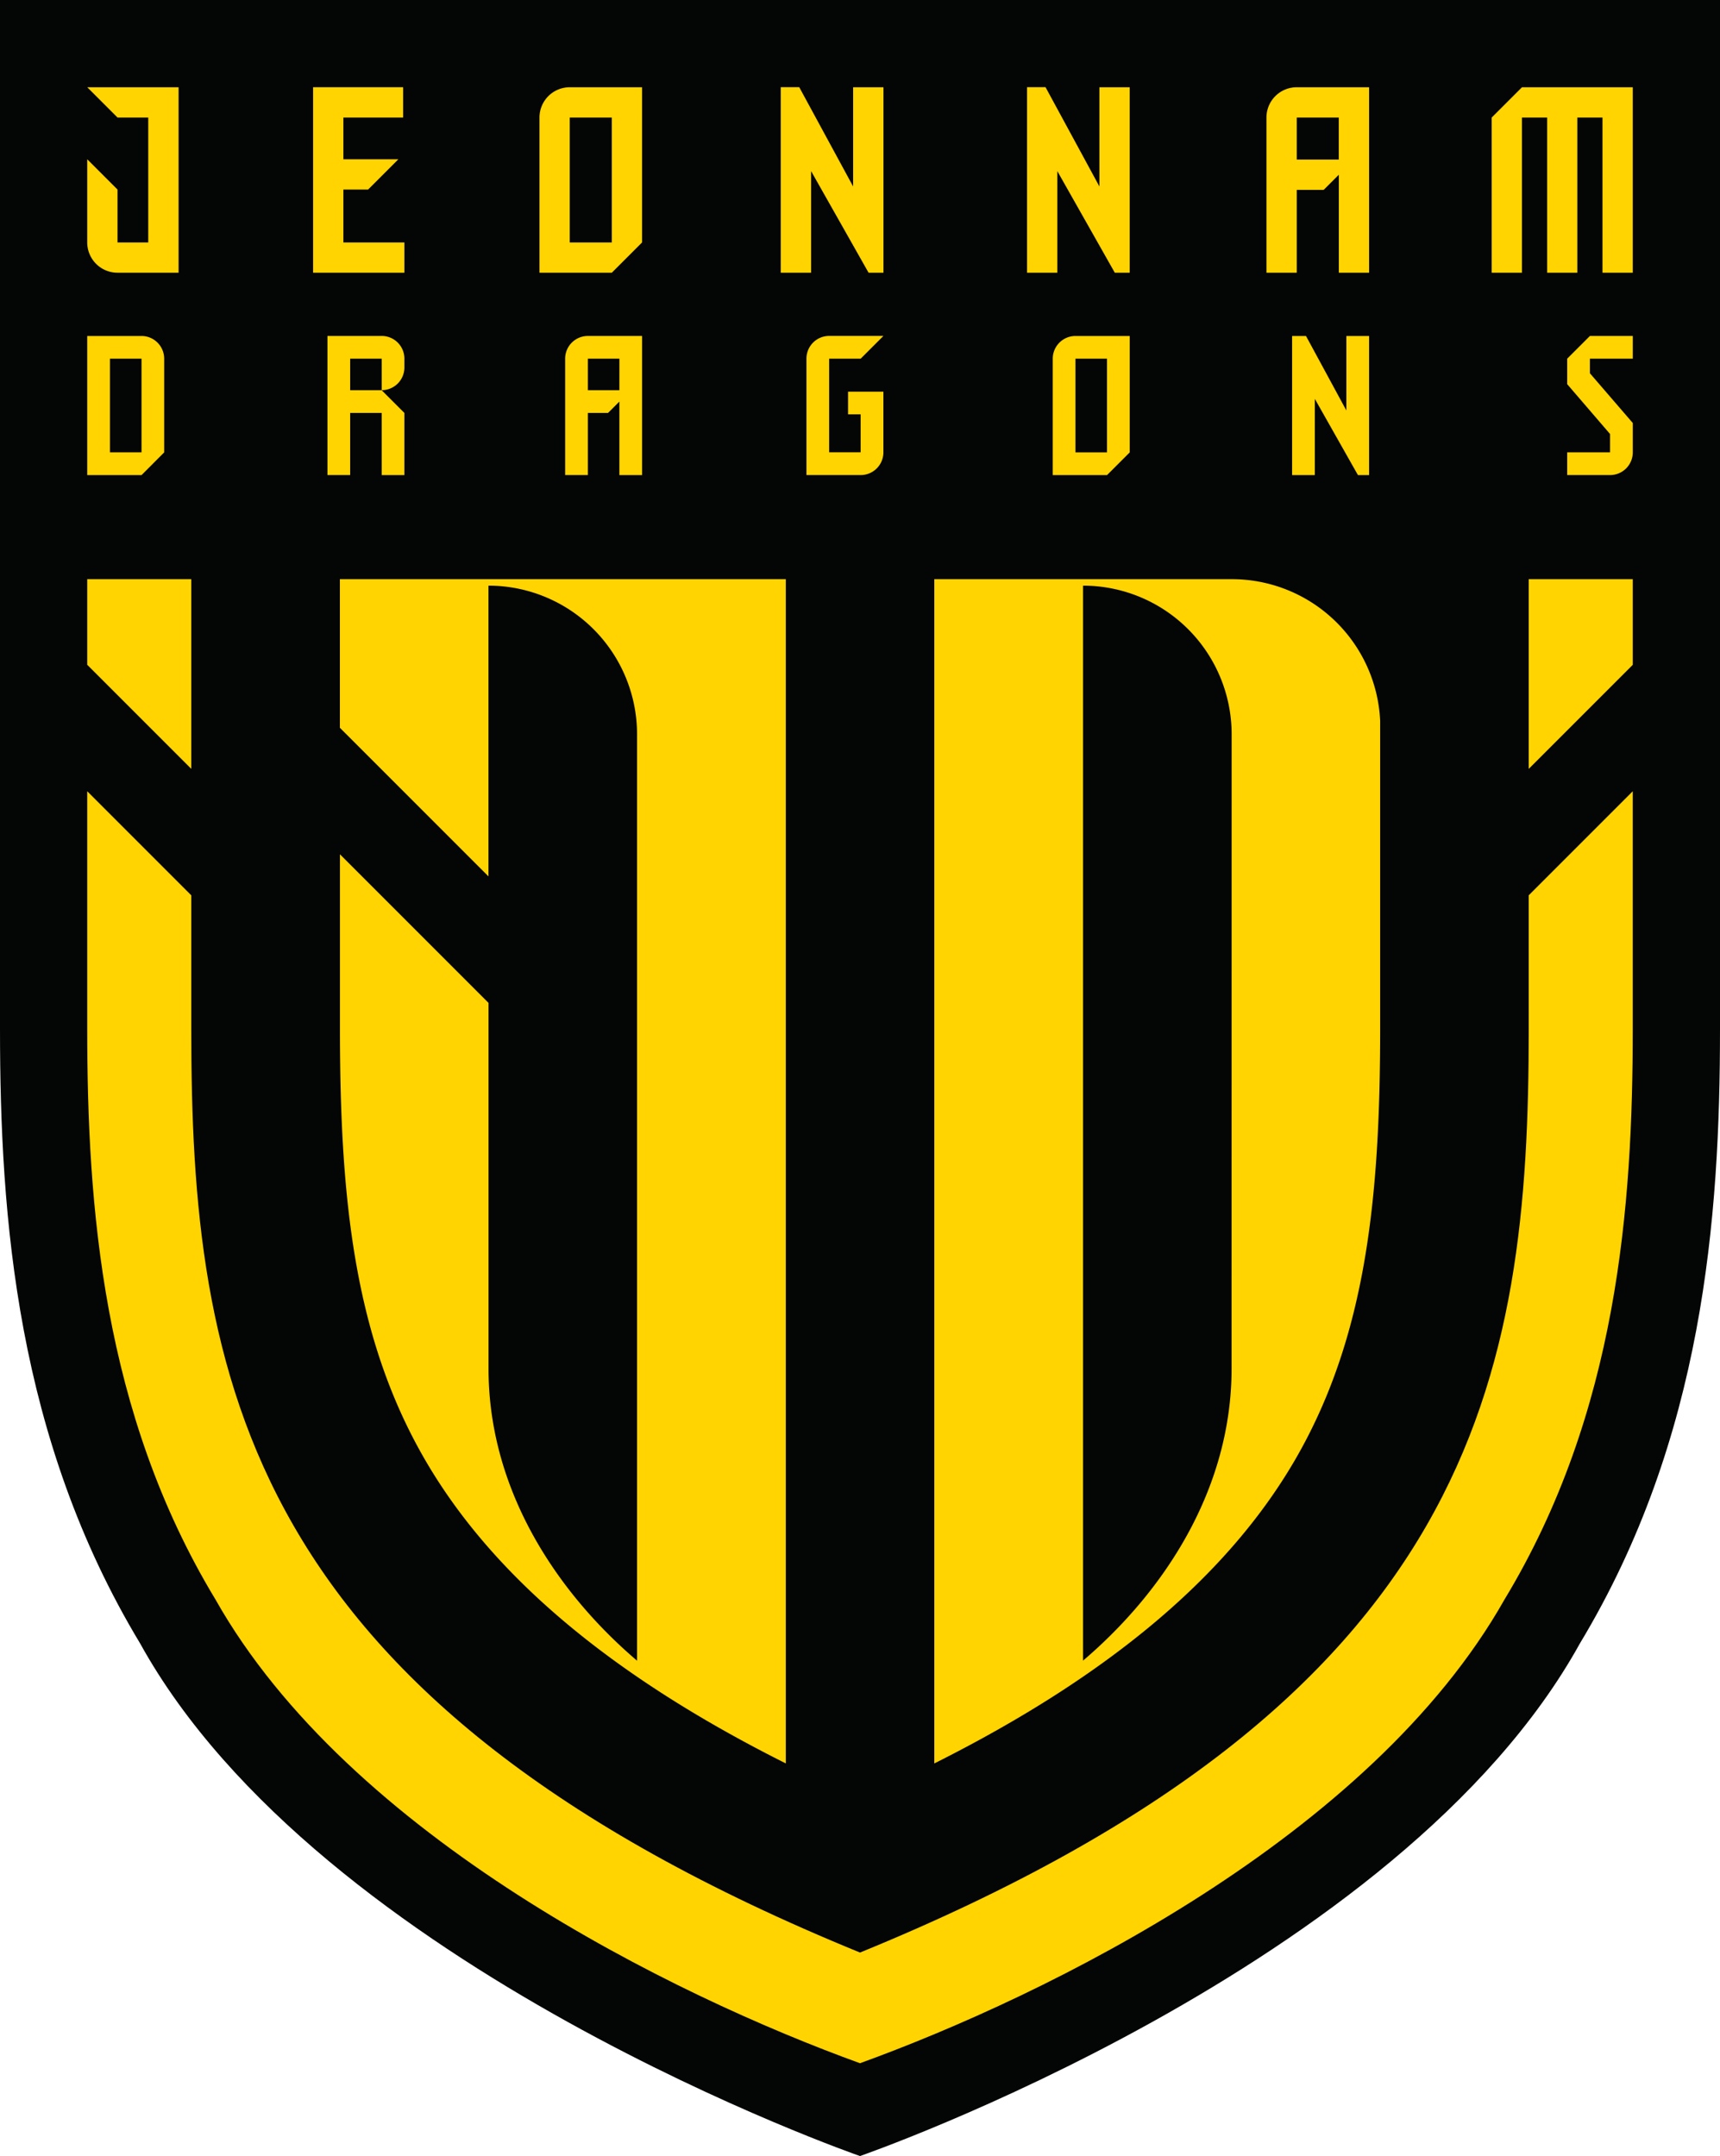 <svg id="그룹_159" data-name="그룹 159" xmlns="http://www.w3.org/2000/svg" xmlns:xlink="http://www.w3.org/1999/xlink" width="95.753" height="120" viewBox="0 0 95.753 120">
  <defs>
    <style>
      .cls-1 {
        fill: none;
      }

      .cls-2 {
        clip-path: url(#clip-path);
      }

      .cls-3 {
        fill: #040505;
      }

      .cls-4 {
        fill: #ffd400;
      }
    </style>
    <clipPath id="clip-path">
      <rect id="사각형_750" data-name="사각형 750" class="cls-1" width="95.753" height="120"/>
    </clipPath>
  </defs>
  <g id="그룹_158" data-name="그룹 158" class="cls-2">
    <path id="패스_432" data-name="패스 432" class="cls-3" d="M0,0V57.269c0,10.515.927,22.8,7.8,34.2C17.829,109.6,47.876,120,47.876,120s30.048-10.4,40.077-28.53c6.873-11.4,7.8-23.686,7.8-34.2V0Z"/>
    <path id="패스_433" data-name="패스 433" class="cls-4" d="M34.625,17.815V14.872H36l1.686-1.686H34.625V10.863h3.326V9.176H32.939V19.5h5.083V17.815Z" transform="translate(-15.509 -4.321)"/>
    <path id="패스_434" data-name="패스 434" class="cls-4" d="M86.17,9.177V14.7l-3-5.527h-1.03V19.5H83.83V13.845l3.2,5.655h.829V9.177Z" transform="translate(-38.676 -4.321)"/>
    <path id="패스_435" data-name="패스 435" class="cls-4" d="M112.082,9.177V14.7l-3-5.527h-1.03V19.5h1.686V13.845l3.2,5.655h.829V9.177Z" transform="translate(-50.877 -4.321)"/>
    <path id="패스_436" data-name="패스 436" class="cls-4" d="M164.786,9.177h-6.168l-1.686,1.686V19.5h1.686V10.863h1.4V19.5H161.7V10.863h1.4V19.5h1.686Z" transform="translate(-73.889 -4.321)"/>
    <path id="패스_437" data-name="패스 437" class="cls-4" d="M62.468,9.177H58.442a1.686,1.686,0,0,0-1.686,1.686V19.5h4.026l1.686-1.686Zm-1.686,8.638h-2.34V10.863h2.34Z" transform="translate(-26.723 -4.321)"/>
    <path id="패스_438" data-name="패스 438" class="cls-4" d="M9.177,9.177l1.686,1.686h1.711v6.953H10.863V14.872L9.177,13.186v4.629A1.686,1.686,0,0,0,10.863,19.5h3.4V9.178Z" transform="translate(-4.321 -4.321)"/>
    <path id="패스_439" data-name="패스 439" class="cls-4" d="M134.923,9.177a1.686,1.686,0,0,0-1.686,1.685V19.5h1.686V14.889h1.5l.843-.843V19.5h1.686V9.177Zm2.34,4.026h-2.34v-2.34h2.34Z" transform="translate(-62.733 -4.321)"/>
    <path id="패스_440" data-name="패스 440" class="cls-4" d="M138.955,35.338v4.145l-2.247-4.145h-.773v7.743H137.2V38.839l2.4,4.242h.621V35.338Z" transform="translate(-64.003 -16.638)"/>
    <path id="패스_441" data-name="패스 441" class="cls-4" d="M115.039,41.817V35.338h-3.02a1.265,1.265,0,0,0-1.265,1.265v6.479h3.02Zm-1.265,0h-1.755V36.6h1.755Z" transform="translate(-52.147 -16.638)"/>
    <path id="패스_442" data-name="패스 442" class="cls-4" d="M13.461,41.817V36.6A1.264,1.264,0,0,0,12.2,35.338H9.177v7.743H12.2ZM10.441,36.6H12.2v5.214H10.441Z" transform="translate(-4.321 -16.638)"/>
    <path id="패스_443" data-name="패스 443" class="cls-4" d="M37.468,38.357H35.714V36.6h1.755v1.755a1.264,1.264,0,0,0,1.264-1.265V36.6a1.264,1.264,0,0,0-1.264-1.264h-3.02v7.743h1.265V39.622h1.755v3.459h1.264v-3.46Z" transform="translate(-16.22 -16.638)"/>
    <path id="패스_444" data-name="패스 444" class="cls-4" d="M63.739,35.337H60.72A1.265,1.265,0,0,0,59.455,36.6v6.479H60.72V39.622h1.122l.632-.632v4.092h1.265Zm-1.265,3.02H60.72V36.6h1.755Z" transform="translate(-27.993 -16.638)"/>
    <path id="패스_445" data-name="패스 445" class="cls-4" d="M89.126,41.817V38.44H87.158V39.7h.7v2.111H86.107V36.6h1.755l1.265-1.265H86.107A1.264,1.264,0,0,0,84.842,36.6v6.479h3.02a1.265,1.265,0,0,0,1.264-1.264" transform="translate(-39.947 -16.638)"/>
    <path id="패스_446" data-name="패스 446" class="cls-4" d="M168.526,41.816V40.182l-2.388-2.77V36.6h2.388V35.337h-2.387L164.874,36.6v1.42l2.387,2.775v1.019h-2.387v1.265h2.387a1.265,1.265,0,0,0,1.265-1.265" transform="translate(-77.628 -16.638)"/>
    <path id="패스_447" data-name="패스 447" class="cls-4" d="M35.756,60.916v8.272l8.272,8.272V61.277h0A8.273,8.273,0,0,1,52.3,69.546v51.566l0,0c-4.5-3.835-8.268-9.528-8.268-16.247V84.5l-8.272-8.272V85.95c0,9.4.787,17.043,4.622,23.779,3.725,6.541,10.367,12.172,20.2,17.1V60.916Z" transform="translate(-16.835 -28.681)"/>
    <path id="패스_448" data-name="패스 448" class="cls-4" d="M114.854,60.917H98.29v65.915c9.829-4.93,16.471-10.561,20.2-17.1,3.835-6.736,4.621-14.377,4.622-23.779V68.806a8.266,8.266,0,0,0-8.253-7.889m-.019,43.944c0,6.719-3.767,12.412-8.268,16.247l0,0V61.278a8.272,8.272,0,0,1,8.272,8.272Z" transform="translate(-46.278 -28.682)"/>
    <path id="패스_449" data-name="패스 449" class="cls-4" d="M14.969,60.916H9.177v4.766l5.792,5.792Z" transform="translate(-4.321 -28.681)"/>
    <path id="패스_450" data-name="패스 450" class="cls-4" d="M160.828,60.916V71.475l5.792-5.792V60.916Z" transform="translate(-75.723 -28.681)"/>
    <path id="패스_451" data-name="패스 451" class="cls-4" d="M89.426,96.453c0,19.287-2.8,37.345-37.228,51.406C17.773,133.8,14.969,115.74,14.969,96.453V89.016L9.177,83.224V96.453c0,9.864.848,21.35,7.136,31.75,7.463,13.217,25.5,22.056,35.884,25.816,10.38-3.76,28.42-12.6,35.884-25.816,6.289-10.4,7.136-21.886,7.136-31.75V83.224l-5.792,5.792Z" transform="translate(-4.321 -39.185)"/>
  </g>
</svg>
